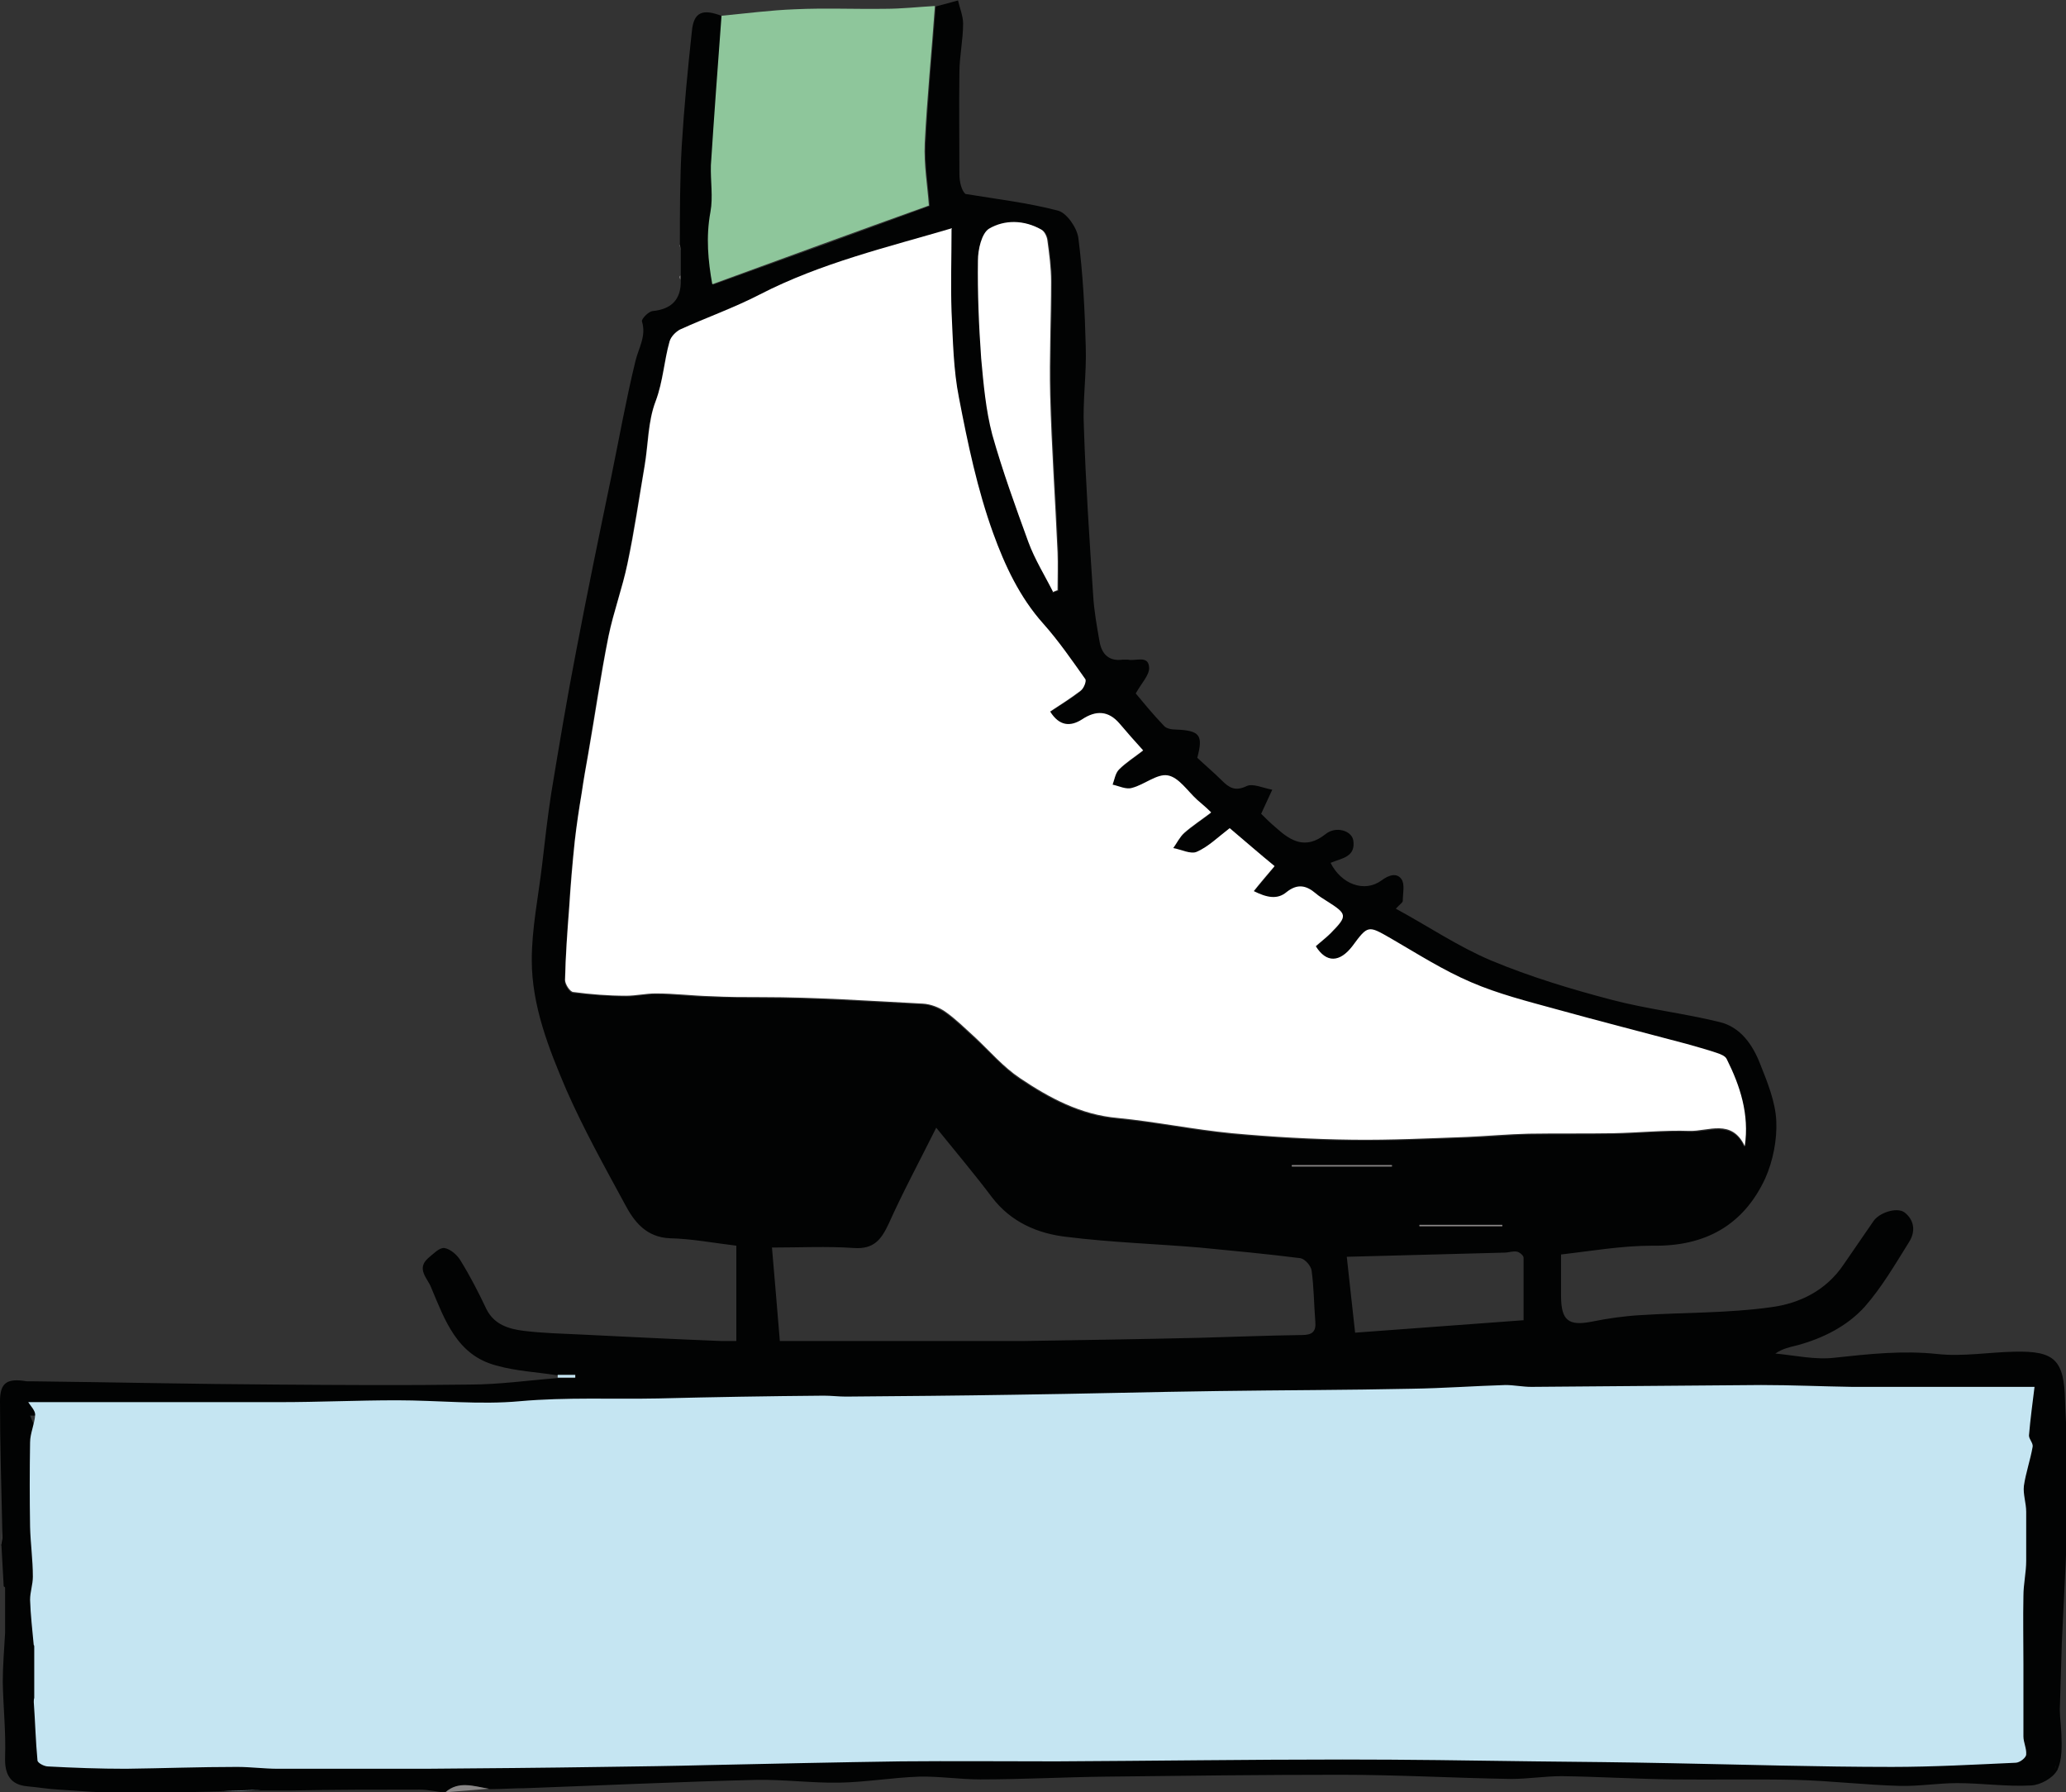 <?xml version="1.0" encoding="UTF-8"?>
<svg xmlns="http://www.w3.org/2000/svg" id="Calque_2" viewBox="0 0 44.64 38.72">
  <rect x="0" y="0" width="44.64" height="38.72" fill="#333333" stroke="none"/>
  <defs>
    <style>.cls-1{fill:#898686;}.cls-1,.cls-2,.cls-3,.cls-4,.cls-5{stroke-width:0px;}.cls-2{fill:#c5e5f2;}.cls-3{fill:#fff;}.cls-4{fill:#020303;}.cls-5{fill:#8ec69b;}</style>
  </defs>
  <g id="Calque_1-2">
    <polygon class="cls-4" points=".08 34.27 .03 33.36 .21 32.94 .61 32.16 .93 33.68 .61 34.63 .08 34.27"></polygon>
    <polygon class="cls-4" points="43.66 29.85 43.43 32.41 43.91 32.71 44.37 32.25 44.29 30.82 44.27 29.85 43.66 29.85"></polygon>
    <path class="cls-4" d="m44.43,32.25c0,.5,0,.99,0,1.49,0,.03,0,.07,0,.1,0,.66-.04,1.32-.02,1.98.01.54.1,1.08.13,1.63.01.27.02.57-.09.79-.09.17-.36.32-.56.33-.53.03-1.07-.05-1.6-.05-.41,0-.83.07-1.24.06-.75-.02-1.49-.11-2.24-.13-.89-.02-1.78,0-2.67-.01-.8-.01-1.6-.06-2.4-.07-.36,0-.73.06-1.09.06-1.23-.02-2.45-.09-3.68-.09-1.69,0-3.38.02-5.07.04-.91.01-1.81.06-2.72.06-.44,0-.88-.07-1.32-.06-.58.02-1.15.12-1.73.13-.59.01-1.19-.07-1.78-.06-1.67.04-3.34.12-5.01.18-.25,0-.5.02-.75.02-.32-.05-.65-.18-.94.08-.2-.02-.39-.07-.59-.07-.93,0-1.87,0-2.8.02-.02,0-.05,0-.07,0-.17,0-.34,0-.51,0-.29,0-.57.01-.86.02-.72.01-1.45.04-2.17.03-.46,0-.92-.04-1.38-.07-.22-.01-.44-.05-.67-.07-.37-.03-.5-.25-.49-.62.02-.54-.04-1.09-.05-1.63,0-.35.03-.7.05-1.06,0-.03,0-.06,0-.09,0-.23,0-.47,0-.7,0-.1,0-.21,0-.31"></path>
    <path class="cls-4" d="m.68,31.85c.01.56.05,1.12.08,1.68,0,.03,0,.06.01.08,0,.07,0,.13,0,.2,0,.41,0,.83,0,1.24,0,.14,0,.28,0,.42,0,.05,0,.1-.01.15.02.72.04,1.43.08,2.15,0,.08.15.21.23.22.56.04,1.12.08,1.68.08.8,0,1.6-.05,2.4-.06.3,0,.59.06.89.06,1.06,0,2.12.01,3.18,0,1.28-.01,2.56-.04,3.84-.07.76-.02,1.53-.04,2.29-.07,1.38-.05,2.77-.11,4.15-.14,1.12-.02,2.24,0,3.35,0,2.06-.02,4.12-.06,6.19-.07,1.38,0,2.75.04,4.13.07.99.02,1.98.04,2.98.07,1.59.04,3.18.12,4.76.13.89,0,1.78-.08,2.67-.15.09,0,.22-.19.23-.31.02-.22-.05-.44-.06-.67,0-.89,0-1.79,0-2.68,0-.83.4-1.69,0-2.49"></path>
    <path class="cls-1" d="m9.62,38.72c.29-.26.62-.13.94-.08-.31.03-.63.05-.94.08Z"></path>
    <path class="cls-2" d="m4.79,38.69c.29,0,.57-.01.86-.02-.29,0-.57.01-.86.02Z"></path>
    <path class="cls-1" d="m.08,34.17c0,.1,0,.21,0,.31,0-.1,0-.21,0-.31Z"></path>
    <path class="cls-1" d="m44.42,33.83s0-.07,0-.1c0,.03,0,.07,0,.1Z"></path>
    <path class="cls-1" d="m.07,35.18s0,.06,0,.09c0-.03,0-.06,0-.09Z"></path>
    <path class="cls-2" d="m6.15,38.68s.05,0,.07,0c-.02,0-.05,0-.07,0Z"></path>
    <path class="cls-1" d="m.76,33.81c0,.41,0,.83,0,1.24,0-.41,0-.83,0-1.24Z"></path>
    <path class="cls-1" d="m.76,35.47c0,.05,0,.1-.01.15,0-.05,0-.1.01-.15Z"></path>
    <path class="cls-1" d="m.75,33.53s0,.06.01.08c0-.03,0-.06-.01-.08Z"></path>
    <path class="cls-4" d="m.03,33.39c0-.11.01-.21.02-.32-.02-.93-.05-1.87-.05-2.8,0-.41.16-.5.58-.43.05,0,.1,0,.14,0,1.75.02,3.49.06,5.24.07,1.39.01,2.78.02,4.18,0,.64,0,1.27-.09,1.9-.14.13,0,.25,0,.38,0v-.06c-.13,0-.25,0-.38,0-.44-.07-.89-.09-1.31-.21-.86-.22-1.12-.99-1.42-1.7-.07-.18-.32-.39-.06-.62.11-.09.24-.23.35-.22.13.02.28.15.35.27.21.34.39.69.56,1.05.17.34.49.43.81.47.41.05.83.06,1.25.08,1.01.05,2.02.1,3.03.14.1,0,.21,0,.31,0v-2.06c-.5-.06-.97-.15-1.43-.16-.52-.02-.78-.36-.98-.74-.44-.81-.89-1.62-1.26-2.46-.38-.89-.75-1.82-.75-2.81,0-.68.14-1.36.22-2.03.06-.52.12-1.05.2-1.57.17-1.03.34-2.05.54-3.08.24-1.26.5-2.52.76-3.77.17-.83.32-1.67.52-2.49.07-.29.24-.54.14-.86-.01-.05.14-.21.23-.22.41-.04.62-.25.61-.67v-.09c0-.19,0-.37,0-.56,0-.01.01-.02,0-.03,0-.02-.01-.04-.02-.06,0-.72,0-1.44.04-2.15.05-.83.13-1.66.22-2.49.04-.41.23-.49.66-.32-.08,1.08-.16,2.15-.23,3.23-.02.34.05.68-.01,1.01-.11.55-.06,1.07.04,1.56,1.56-.56,3.1-1.12,4.68-1.7-.03-.42-.11-.88-.09-1.34.05-.99.14-1.98.22-2.97l.48-.13c.04.17.11.34.11.5,0,.35-.08.71-.08,1.06-.01.73,0,1.46,0,2.19,0,.18.05.36.13.43.67.11,1.35.19,2,.36.19.05.41.37.44.59.1.78.14,1.56.16,2.35.02.58-.07,1.17-.04,1.75.04,1.21.12,2.41.2,3.62.02.34.08.67.14,1.01.05.27.21.42.5.38.04,0,.07,0,.11,0,.17.04.45-.11.46.18,0,.16-.16.32-.29.55.15.18.37.45.61.7.05.06.17.08.25.08.53.02.6.12.47.61.18.17.36.32.53.49.16.16.29.24.54.12.13-.06.34.04.55.08-.1.21-.16.35-.24.52.09.09.2.2.32.3.32.29.64.48,1.07.14.22-.18.56-.08.6.13.06.37-.26.39-.49.49.23.46.73.65,1.1.38.16-.12.33-.17.43-.03.08.11.03.31.03.47,0,.04-.06.07-.15.17.7.38,1.35.82,2.06,1.12.84.35,1.73.62,2.61.85.76.2,1.56.29,2.33.48.45.11.71.49.87.9.16.4.33.82.35,1.23.02.41-.07.87-.24,1.25-.47,1.01-1.3,1.47-2.43,1.45-.68,0-1.36.12-1.98.19,0,.28,0,.59,0,.89,0,.54.16.66.67.56.34-.07.7-.12,1.05-.14.94-.06,1.88-.04,2.81-.17.62-.08,1.2-.36,1.58-.93.21-.31.43-.62.64-.93.12-.18.5-.31.67-.19.22.17.24.42.1.64-.3.48-.59.98-.96,1.4-.38.42-.9.68-1.45.83-.16.04-.32.07-.48.18.43.04.86.14,1.28.09.74-.08,1.47-.16,2.22-.08.55.06,1.12-.04,1.67-.05.87-.02,1.07.18,1.09,1.07.02.62.08,1.24.07,1.86-.02,1.12-.09,2.24-.14,3.36-.03.89-.05,1.77-.08,2.66l-.02.09m-.69-.55c0-.43.06-.86.06-1.29.01-.6.01-1.21,0-1.81,0-.32-.07-.63-.05-.95.04-.49.14-.97.19-1.45.01-.13-.09-.27-.08-.4.03-.62.08-1.24.12-1.79-1.38,0-2.66,0-3.94,0-.66,0-1.31-.07-1.97-.06-1.65.01-3.31.05-4.96.06-.19,0-.37-.07-.56-.06-.67.04-1.35.11-2.02.13-1.4.04-2.8.04-4.2.08-1.47.04-2.93.1-4.4.14-1.21.03-2.42.05-3.63.07-.16,0-.32-.04-.48-.03-1.19.03-2.39.06-3.58.11-1,.04-1.99-.04-2.99.11-.86.13-1.76-.03-2.65-.03-.85,0-1.69.05-2.54.06-.49,0-.99,0-1.48,0-1.3,0-2.61,0-3.95,0,.05.14.15.3.15.46,0,.34-.1.68-.11,1.03-.02,1.04-.01,2.07,0,3.11,0,.61.05,1.22.06,1.82,0,.28-.07.57-.06.85M20.56,4.95c-1.4.41-2.83.74-4.15,1.43-.56.29-1.15.5-1.73.76-.09.04-.19.15-.22.25-.12.43-.14.87-.3,1.29-.17.43-.16.93-.24,1.4-.12.7-.23,1.41-.37,2.11-.11.53-.3,1.04-.41,1.57-.17.84-.3,1.7-.44,2.55-.05.28-.1.56-.14.84-.05.35-.11.69-.15,1.04-.05.48-.09.95-.12,1.43-.04.52-.07,1.05-.09,1.57,0,.09.11.26.18.26.38.05.76.07,1.14.08.21,0,.43-.05.64-.05.39,0,.78.05,1.18.06.37.01.75.02,1.12.02,1.16,0,2.31.08,3.47.14.16,0,.34.08.48.17.23.16.44.37.65.56.32.29.61.64.97.88.64.43,1.31.79,2.11.86.83.08,1.65.25,2.47.33.87.08,1.74.13,2.61.14.83.01,1.66-.03,2.48-.06.44-.01.88-.06,1.32-.07.61-.01,1.21,0,1.82-.01.55-.01,1.11-.07,1.66-.05.41.02.92-.27,1.19.33.1-.69-.1-1.29-.39-1.88-.03-.07-.15-.11-.23-.14-.21-.07-.43-.13-.64-.19-.94-.25-1.88-.49-2.82-.75-.62-.17-1.25-.33-1.83-.58-.6-.26-1.16-.63-1.74-.95-.5-.28-.49-.29-.83.17-.26.35-.56.37-.79,0,.1-.09.21-.18.32-.28.38-.38.37-.41-.09-.7-.08-.05-.16-.1-.23-.16-.2-.17-.39-.22-.63-.03-.2.16-.44.11-.71-.02.16-.19.29-.34.45-.54-.32-.28-.65-.55-.97-.82-.26.19-.47.4-.71.51-.13.06-.34-.05-.51-.08.08-.11.14-.24.24-.33.17-.15.37-.28.58-.44-.13-.11-.22-.19-.3-.27-.21-.19-.4-.49-.64-.53-.23-.04-.5.2-.77.27-.12.03-.28-.04-.42-.07.05-.11.06-.25.14-.33.15-.15.34-.27.52-.41-.19-.21-.35-.4-.51-.58-.24-.28-.5-.29-.81-.09-.25.16-.49.16-.69-.17.23-.16.46-.29.66-.45.06-.05.13-.21.1-.25-.29-.41-.58-.82-.91-1.2-.51-.57-.83-1.26-1.08-1.95-.34-.94-.55-1.94-.74-2.93-.12-.61-.13-1.24-.16-1.86-.02-.58,0-1.16,0-1.78Zm-.33,19.41c-.38.76-.73,1.41-1.03,2.08-.16.34-.32.55-.75.52-.58-.04-1.17-.01-1.77-.01.06.71.12,1.4.17,2.02.9,0,1.71,0,2.52,0,.9,0,1.8,0,2.7,0,1.28-.02,2.56-.04,3.84-.07.74-.02,1.48-.05,2.22-.06.22,0,.31-.07.29-.29-.03-.37-.03-.74-.08-1.1-.01-.1-.14-.25-.24-.27-.72-.09-1.45-.16-2.18-.23-.95-.08-1.91-.11-2.87-.23-.63-.07-1.21-.32-1.62-.86-.36-.48-.75-.94-1.21-1.51Zm2.53-11.56s.07-.03.11-.04c0-.27.01-.55,0-.82-.05-1.14-.13-2.27-.16-3.4-.02-.82.02-1.64.02-2.45,0-.3-.04-.59-.08-.89-.01-.08-.06-.2-.13-.23-.37-.21-.79-.22-1.13-.02-.16.1-.24.45-.24.69,0,.7.01,1.41.07,2.11.04.55.09,1.12.24,1.65.21.79.49,1.56.78,2.32.14.38.36.73.54,1.09Zm6.51,15.99c1.24-.09,2.43-.18,3.65-.27,0-.47,0-.91,0-1.35,0-.05-.09-.12-.14-.13-.09-.02-.18.02-.28.02-1.12.03-2.23.06-3.4.09.06.57.12,1.08.18,1.64Zm-1.34-3.62s0,.02,0,.03h2.16s0-.02,0-.03h-2.15Zm4.53,1.32s0-.02,0-.03h-1.79s0,.02,0,.03h1.79Z"></path>
    <path class="cls-5" d="m20.2.13c-.07.99-.17,1.98-.22,2.97-.02.46.06.92.09,1.34-1.59.57-3.12,1.13-4.68,1.7-.09-.5-.14-1.02-.04-1.56.06-.32,0-.67.01-1.01.07-1.08.15-2.15.23-3.23.53-.05,1.06-.12,1.59-.14.65-.03,1.3,0,1.95-.01.35,0,.71-.04,1.06-.06Z"></path>
    <path class="cls-2" d="m12.05,29.7h.38v.06c-.12,0-.25,0-.38,0,0-.02,0-.04,0-.06Z"></path>
    <path class="cls-1" d="m.05,33.07c0,.11-.01.21-.02.32,0-.11.01-.21.02-.32Z"></path>
    <path class="cls-1" d="m14.68,5.3s.02.04.02.06c0,.01,0,.02,0,.03,0-.03,0-.06-.01-.1Z"></path>
    <path class="cls-1" d="m14.7,5.95v.09s-.02-.04-.02-.06c0,0,.01-.02.02-.03Z"></path>
    <path class="cls-1" d="m44.4,38.22l.02-.09s-.01.06-.02.09Z"></path>
    <path class="cls-3" d="m20.56,4.95c0,.61-.02,1.2,0,1.78.03.62.04,1.26.16,1.86.19.99.4,1.99.74,2.93.25.69.57,1.38,1.08,1.95.33.37.62.79.91,1.2.03.04-.03.2-.1.25-.21.16-.43.3-.66.45.2.32.44.33.69.17.3-.2.57-.19.81.09.16.19.32.37.51.58-.18.14-.37.26-.52.41-.08.08-.1.22-.14.33.14.03.29.11.42.07.27-.07.54-.31.77-.27.24.04.43.34.64.53.09.08.18.15.3.27-.21.16-.41.29-.58.44-.1.09-.16.22-.24.33.17.03.38.14.51.08.25-.11.45-.31.71-.51.32.27.64.55.97.82-.17.2-.3.35-.45.54.28.14.51.19.71.02.24-.19.43-.14.63.03.07.06.15.11.23.16.46.29.46.32.09.7-.1.1-.22.19-.32.28.23.37.52.35.79,0,.34-.46.34-.45.83-.17.57.33,1.13.69,1.74.95.58.25,1.21.41,1.83.58.94.26,1.88.5,2.82.75.21.06.43.12.64.19.09.03.2.07.23.14.29.58.49,1.19.39,1.88-.28-.6-.79-.32-1.19-.33-.55-.02-1.1.04-1.66.05-.61.01-1.21,0-1.82.01-.44.01-.88.05-1.32.07-.83.03-1.66.07-2.48.06-.87-.01-1.74-.06-2.61-.14-.83-.08-1.65-.25-2.47-.33-.8-.07-1.47-.43-2.11-.86-.36-.24-.65-.58-.97-.88-.21-.19-.42-.4-.65-.56-.13-.09-.31-.16-.48-.17-1.16-.06-2.31-.14-3.47-.14-.37,0-.75,0-1.12-.02-.39-.01-.78-.06-1.18-.06-.21,0-.43.05-.64.05-.38,0-.76-.03-1.14-.08-.07,0-.18-.17-.18-.26.01-.52.05-1.05.09-1.57.03-.48.07-.95.12-1.43.04-.35.09-.69.15-1.04.04-.28.09-.56.14-.84.15-.85.27-1.7.44-2.55.11-.53.3-1.04.41-1.57.15-.7.25-1.41.37-2.11.08-.47.07-.96.24-1.4.16-.43.18-.87.3-1.29.03-.1.13-.2.22-.25.57-.26,1.17-.47,1.73-.76,1.32-.68,2.76-1.02,4.15-1.43Z"></path>
    <path class="cls-3" d="m22.76,12.8c-.18-.36-.4-.71-.54-1.09-.28-.77-.56-1.54-.78-2.32-.14-.53-.19-1.1-.24-1.65-.05-.7-.08-1.41-.07-2.11,0-.24.08-.59.24-.69.34-.2.76-.19,1.13.02.07.04.12.15.13.23.04.29.08.59.08.89,0,.82-.04,1.64-.02,2.45.03,1.14.11,2.27.16,3.4.01.27,0,.55,0,.82-.04.01-.07.03-.11.04Z"></path>
    <path class="cls-1" d="m27.92,25.17h2.15s0,.02,0,.03h-2.16s0-.02,0-.03Z"></path>
    <path class="cls-1" d="m32.46,26.49h-1.79s0-.02,0-.03h1.79s0,.02,0,.03Z"></path>
    <path class="cls-2" d="m.73,35.55c-.03-.33-.07-.66-.08-.99,0-.17.06-.33.06-.5,0-.36-.05-.71-.06-1.07-.01-.61-.01-1.22,0-1.83,0-.2.1-.4.11-.6,0-.09-.1-.19-.15-.27,1.35,0,2.65,0,3.95,0,.49,0,.99,0,1.48,0,.85,0,1.69-.04,2.54-.04.88,0,1.79.1,2.65.02,1.01-.09,2-.04,2.99-.06,1.19-.03,2.39-.05,3.58-.06.16,0,.32.02.48.02,1.21-.01,2.42-.02,3.63-.04,1.47-.02,2.93-.06,4.4-.08,1.4-.02,2.8-.02,4.2-.05.67-.01,1.35-.06,2.02-.08.18,0,.37.04.56.04,1.65-.01,3.31-.03,4.96-.04.66,0,1.31.03,1.97.04,1.28,0,2.56,0,3.94,0-.04.33-.09.69-.12,1.05,0,.08.09.16.08.24-.05.29-.15.57-.19.85-.02.18.05.37.05.56,0,.35,0,.71,0,1.06,0,.25-.06.5-.06.76-.01.49,0,.97,0,1.46,0,.52,0,1.05,0,1.57,0,.13.07.26.06.39,0,.07-.14.18-.23.18-.89.04-1.78.09-2.67.09-1.59,0-3.18-.05-4.76-.08-.99-.02-1.98-.03-2.98-.04-1.38-.02-2.75-.04-4.13-.04-2.06,0-4.12.03-6.19.04-1.12,0-2.24-.01-3.35,0-1.38.02-2.77.05-4.15.08-.76.02-1.53.03-2.29.04-1.28.02-2.56.03-3.84.04-1.06,0-2.12,0-3.18,0-.3,0-.59-.04-.89-.04-.8,0-1.6.03-2.4.04-.56,0-1.12-.02-1.68-.05-.09,0-.23-.08-.23-.13-.04-.42-.05-.84-.08-1.26,0-.03,0-.06.01-.09,0-.08,0-.16,0-.25,0-.24,0-.49,0-.73,0-.04,0-.08,0-.12,0-.02,0-.03-.01-.05Z"></path>
  </g>
</svg>
